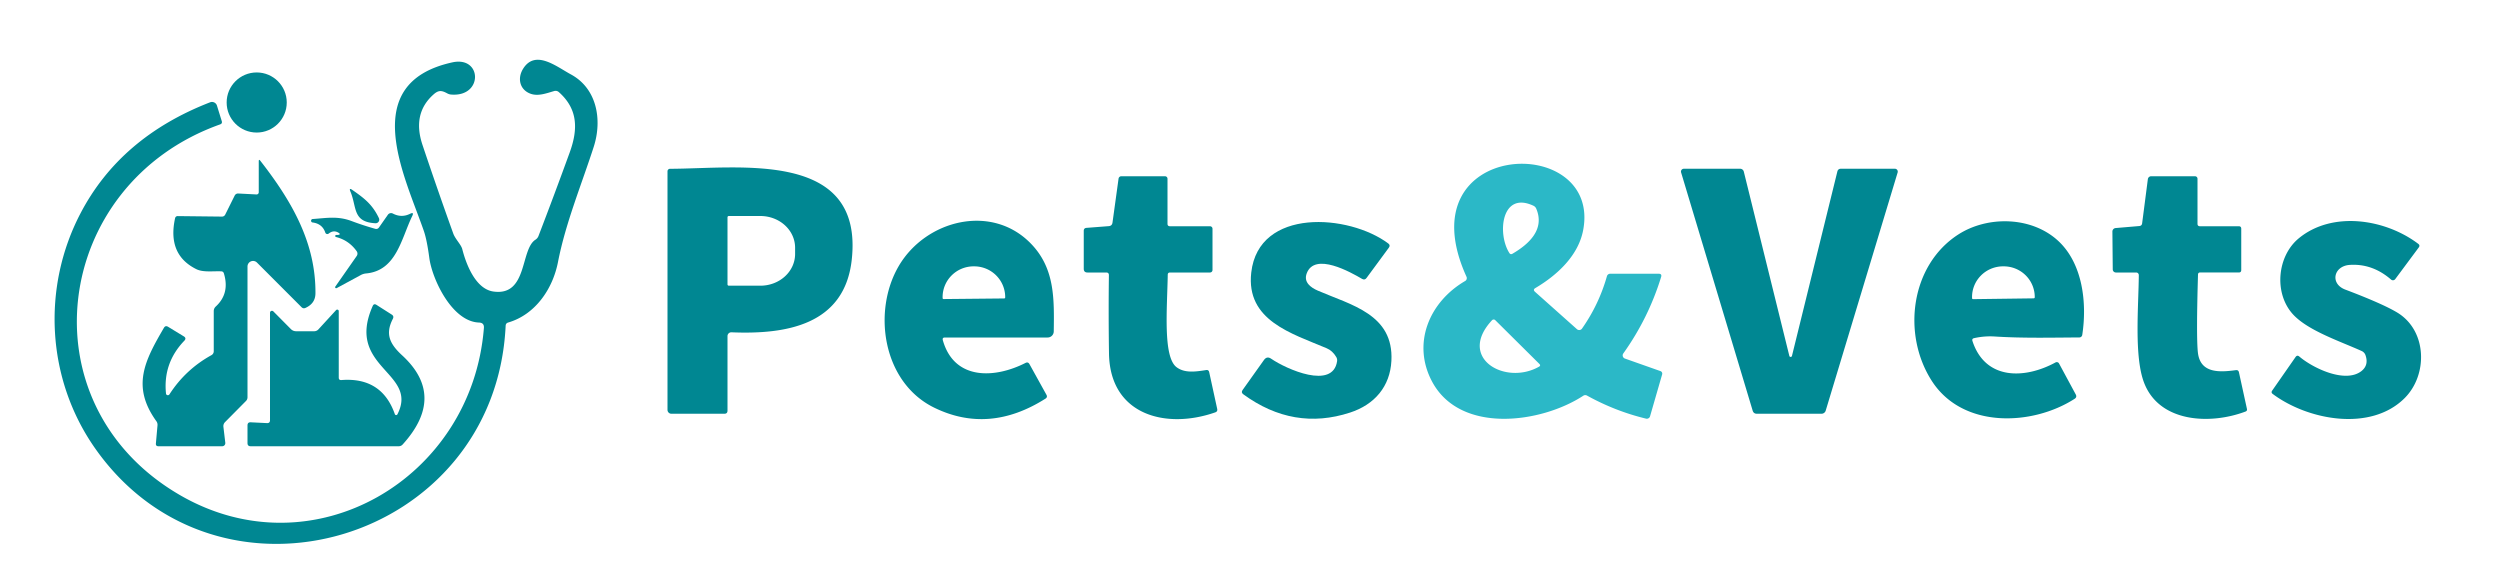 <?xml version="1.0" encoding="UTF-8"?>
<svg version="1.1" viewBox="0 0 500 116" xmlns="http://www.w3.org/2000/svg">
<path d="m101.13 65.16c-2.06 43.24-57.39 59.69-82.1 24.52-9.74-13.86-10.7-32.16-2.92-47.03q7.96-15.23 25.91-22.19a1.04 1.04 0 0 1 1.37 0.66l0.96 3.1q0.16 0.49-0.33 0.66c-33.52 11.93-39.46 55.93-8.01 74.15 26.59 15.4 58.38-3.23 60.77-33.44q0.08-1.04-0.97-1.08c-5.4-0.18-9.38-8.65-9.95-12.94q-0.48-3.61-1.09-5.37c-3.8-10.99-13.36-29.55 5.71-33.73 5.96-1.3 6.18 6.95-0.23 6.44q-0.43-0.03-0.81-0.24c-1.07-0.58-1.7-0.69-2.69 0.18q-4.36 3.83-2.25 10.14 2.98 8.9 6.15 17.71c0.41 1.13 1.57 2.22 1.8 3.11 0.79 3.11 2.68 7.97 6.2 8.49 6.92 1.01 5.38-8.42 8.44-10.36q0.43-0.28 0.61-0.75 3.2-8.33 6.24-16.7c1.74-4.78 1.58-8.74-2.17-12.07a0.98 0.98 0 0 0-0.94-0.21c-1.58 0.46-3.22 1.09-4.74 0.53-2.18-0.81-2.65-3.11-1.46-5 2.44-3.9 6.66-0.42 9.53 1.13 5.2 2.8 6.33 9.03 4.6 14.45-2.45 7.6-5.63 15.24-7.16 23.08-1.04 5.35-4.5 10.5-9.95 12.1q-0.5 0.14-0.52 0.66z" fill="#008792"/>
<circle cx="51.34" cy="20.5" r="6.01" fill="#008792"/>
<path d="m33.2 78.71a0.38 0.37-31.8 0 0 0.69 0.16q3.21-4.98 8.4-7.84a0.89 0.88 75.9 0 0 0.46-0.78v-8.01q0-0.57 0.42-0.95 2.82-2.6 1.61-6.6-0.12-0.41-0.54-0.42c-1.59-0.08-3.61 0.25-5-0.45q-5.81-2.9-4.23-10.15 0.1-0.46 0.57-0.45l8.81 0.1a0.71 0.71 0 0 0 0.65-0.39l1.9-3.82a0.75 0.75 0 0 1 0.7-0.41l3.66 0.19a0.43 0.43 0 0 0 0.45-0.43v-6.2q0-0.5 0.31-0.11c6.54 8.37 11.11 16.63 11.03 26.54q-0.02 2-1.99 2.89-0.44 0.2-0.79-0.14l-8.91-8.92a1.11 1.11 0 0 0-1.9 0.79v26.15a1.04 1.02 67.9 0 1-0.3 0.73l-4.19 4.23a1.15 1.13-26 0 0-0.33 0.93l0.38 3.2a0.63 0.62 86.7 0 1-0.62 0.7h-12.75q-0.56 0-0.51-0.56l0.32-3.61q0.04-0.46-0.22-0.83c-5.04-6.99-2.33-12.11 1.5-18.68q0.31-0.53 0.84-0.21l3.12 1.9q0.62 0.37 0.11 0.9-4.27 4.46-3.65 10.55z" fill="#008792"/>
<path d="m293.3 55.35c-12.54-27.61 27.14-28.96 23.32-9.26-0.98 5.04-5.14 8.91-9.53 11.51q-0.57 0.33-0.08 0.77l8.37 7.46a0.69 0.68 38.5 0 0 1.02-0.11q3.38-4.81 4.99-10.49a0.67 0.67 0 0 1 0.64-0.48h9.71q0.69 0 0.48 0.66-2.54 8.25-7.56 15.28a0.67 0.67 0 0 0 0.32 1.02l7.11 2.51a0.54 0.54 0 0 1 0.34 0.66l-2.42 8.38a0.67 0.67 0 0 1-0.79 0.47q-6.2-1.5-11.81-4.61a0.72 0.72 0 0 0-0.76 0.03c-8.42 5.5-24.55 7.72-30.21-2.79-4.08-7.58-0.66-15.93 6.59-20.16a0.67 0.66 62.8 0 0 0.27-0.85zm13.35-14.22c-6.37-2.95-7.24 5.61-4.78 9.47q0.24 0.37 0.62 0.15c3.22-1.88 6.52-4.82 4.77-8.99q-0.18-0.44-0.61-0.63zm-8.24 22.91c-7.06 7.57 2.64 13.13 9.39 9.3q0.4-0.22 0.08-0.55l-8.83-8.76a0.45 0.45 0 0 0-0.64 0.01z" fill="#2bb8c7"/>
<path d="m145.5 67.22v14.9q0 0.63-0.62 0.63h-10.6a0.78 0.78 0 0 1-0.78-0.78v-47.71a0.5 0.5 0 0 1 0.5-0.5c13.91-0.04 38.76-3.84 36.35 18.18-1.44 13.13-13.22 14.97-24.06 14.52a0.76 0.76 0 0 0-0.79 0.76zm0-23.76v13.42a0.26 0.26 0 0 0 0.26 0.26h6.31a6.95 6.34 0 0 0 6.95-6.34v-1.26a6.95 6.34-0 0 0-6.95-6.34h-6.31a0.26 0.26 0 0 0-0.26 0.26z" fill="#008792"/>
<path d="m357.87 71.19a0.27 0.27 0 0 0 0.52 0l9.08-36.88q0.14-0.56 0.71-0.56h10.8a0.58 0.57-81.7 0 1 0.55 0.74l-14.39 47.64a0.88 0.88 0 0 1-0.84 0.62h-12.93q-0.65 0-0.84-0.63l-14.31-47.63a0.57 0.57 0 0 1 0.55-0.74h11.26a0.76 0.75 82.5 0 1 0.73 0.57l9.11 36.87z" fill="#008792"/>
<path d="m234 45.25h8a0.5 0.5 0 0 1 0.5 0.5v8.25a0.5 0.5 0 0 1-0.5 0.5h-7.99q-0.45 0-0.46 0.45c-0.11 6.66-0.99 16.36 1.74 18.47 1.66 1.28 3.94 0.9 5.95 0.59q0.49-0.07 0.6 0.42l1.6 7.35q0.11 0.52-0.38 0.69c-9.79 3.44-21.05 0.62-21.26-11.74q-0.12-7.82-0.02-15.7 0-0.53-0.53-0.53h-3.75q-0.75 0-0.75-0.75v-7.57q0-0.57 0.57-0.61l4.42-0.34q0.67-0.05 0.76-0.72l1.21-8.78a0.56 0.56 0 0 1 0.55-0.48h8.74a0.5 0.5 0 0 1 0.5 0.5v9q0 0.5 0.5 0.5z" fill="#008792"/>
<path d="m440 45.25h7.75q0.5 0 0.5 0.5v8.25q0 0.5-0.5 0.5l-7.7-0.01q-0.44 0-0.45 0.44-0.36 12.34-0.03 15.5c0.44 4.34 4.44 4.02 7.6 3.6q0.51-0.07 0.62 0.44l1.6 7.32q0.08 0.38-0.29 0.52c-7.16 2.7-17.26 2.16-20.29-5.78-2.01-5.25-1.1-15.23-1.05-21.5a0.52 0.52 0 0 0-0.52-0.53h-4.06a0.63 0.63 0 0 1-0.63-0.63l-0.07-7.56a0.71 0.7-2.7 0 1 0.64-0.7l4.72-0.4q0.53-0.04 0.59-0.57l1.14-8.81a0.67 0.67 0 0 1 0.66-0.58h8.77a0.5 0.5 0 0 1 0.5 0.5v9q0 0.5 0.5 0.5z" fill="#008792"/>
<path d="m70.47 37.99c2.35 1.64 3.99 2.86 5.31 5.63a0.72 0.72 0 0 1-0.68 1.03c-4.65-0.23-3.7-3.23-5.02-6.35q-0.34-0.82 0.39-0.31z" fill="#008792"/>
<path d="m67.72 46.56q-0.99-0.63-1.99 0.16a0.43 0.43 0 0 1-0.67-0.2q-0.59-1.76-2.51-2.02a0.35 0.35 0 0 1 0.03-0.7c2.76-0.19 4.92-0.63 7.68 0.39q2.36 0.89 4.78 1.57 0.47 0.13 0.76-0.27l1.77-2.53a0.78 0.77-59 0 1 1-0.25q1.73 0.9 3.44 0.05 0.85-0.42 0.44 0.44c-2.2 4.52-3.16 10.93-9.23 11.49q-0.56 0.05-1.06 0.32l-4.82 2.61a0.21 0.21 0 0 1-0.27-0.31l4.27-6.11a0.82 0.81 45.4 0 0 0-0.95q-1.56-2.2-4.15-2.85a0.21 0.21 0 0 1 0.06-0.41q0.18 0.01 0.37-0.01 0.62-0.09 0.1-0.42z" fill="#008792"/>
<path d="m188.57 68.06c2.28 8.04 10.38 7.66 16.52 4.53q0.53-0.27 0.81 0.25l3.39 6.12q0.26 0.48-0.2 0.77-11.29 7.15-22.23 1.81c-10.34-5.04-12.44-19.29-7.09-28.37 5.42-9.21 18.7-12.58 26.54-4.31 4.67 4.91 4.53 10.96 4.44 17.43a1.23 1.22-89.5 0 1-1.22 1.21h-20.54q-0.58 0-0.42 0.56zm0.15-8.25 12.12-0.12a0.2 0.2 0 0 0 0.2-0.21v-0.12a6.2 6.16-0.6 0 0-6.26-6.09h-0.12a6.2 6.16-0.6 0 0-6.14 6.23v0.12a0.2 0.2 0 0 0 0.2 0.19z" fill="#008792"/>
<path d="m254.24 71.75c3.07 2.1 12.34 6.23 13.18 0.49q0.06-0.44-0.16-0.82-0.75-1.28-1.93-1.77c-6.98-2.96-16.17-5.54-15.08-15.14 1.47-13.04 19.55-11.7 27.41-5.81q0.46 0.35 0.12 0.82l-4.47 6.07q-0.36 0.5-0.89 0.19c-2.21-1.29-9.5-5.45-11.09-1.07-0.62 1.72 0.75 2.77 2.24 3.42 6.63 2.88 15.2 4.71 14.71 14.04-0.26 5.11-3.35 8.75-8.28 10.35q-11.28 3.68-21.34-3.66-0.5-0.36-0.14-0.86l4.27-6q0.6-0.84 1.45-0.25z" fill="#008792"/>
<path d="m394.49 68.2c2.56 7.86 10.45 7.64 16.61 4.29a0.52 0.52 0 0 1 0.71 0.21l3.33 6.17q0.31 0.56-0.23 0.9c-8.45 5.43-22.38 6.01-28.55-3.59-6.03-9.38-4.22-23.19 5.34-29.31 5.8-3.71 14.53-3.63 19.88 1.25 4.99 4.56 5.85 12.52 4.87 18.86a0.6 0.59 3.4 0 1-0.58 0.51c-5.62 0.03-11.3 0.17-16.93-0.19q-2.07-0.13-4.12 0.33-0.48 0.1-0.33 0.57zm0.14-8.37 12.11-0.16a0.21 0.21 0 0 0 0.21-0.22v-0.13a6.2 6.14-0.8 0 0-6.29-6.05h-0.14a6.2 6.14-0.8 0 0-6.11 6.23v0.13a0.21 0.21 0 0 0 0.22 0.2z" fill="#008792"/>
<path d="m472.35 70.21c-4.39-1.99-11.02-4.16-13.93-7.54-3.67-4.27-2.91-11.48 1.3-14.98 6.71-5.56 17.32-3.92 23.92 1.07q0.42 0.31 0.11 0.73l-4.71 6.34a0.57 0.57 0 0 1-0.82 0.09q-3.72-3.23-8.26-2.94c-3.25 0.21-4.01 3.77-0.9 4.94q7.45 2.82 10.39 4.59c5.96 3.6 6.17 12.4 1.5 17.09-6.81 6.83-19.4 4.44-26.42-0.82q-0.36-0.27-0.1-0.65l4.68-6.72q0.33-0.47 0.76-0.1c2.69 2.3 9.15 5.42 12.4 2.92q1.54-1.2 0.82-3.22a1.43 1.4 2.9 0 0-0.74-0.8z" fill="#008792"/>
<path d="m68.28 76.01q8.08-0.62 10.69 6.82a0.28 0.28 0 0 0 0.51 0.04c4.34-8.45-10.46-9.23-4.94-21.67q0.24-0.55 0.75-0.23l3.05 1.94q0.51 0.32 0.23 0.86c-1.57 3.04-0.62 5.02 1.87 7.31q8.86 8.16 0.08 17.83-0.32 0.34-0.78 0.34h-29.61q-0.63 0-0.63-0.63v-3.53q0-0.67 0.66-0.63l3.23 0.16q0.61 0.03 0.61-0.57v-21.5a0.39 0.39 0 0 1 0.67-0.27l3.5 3.53q0.44 0.44 1.07 0.44h3.59a1.16 1.14 20.9 0 0 0.85-0.37l3.54-3.86a0.31 0.3-24 0 1 0.53 0.2v13.3q0 0.53 0.53 0.49z" fill="#008792"/>
</svg>
